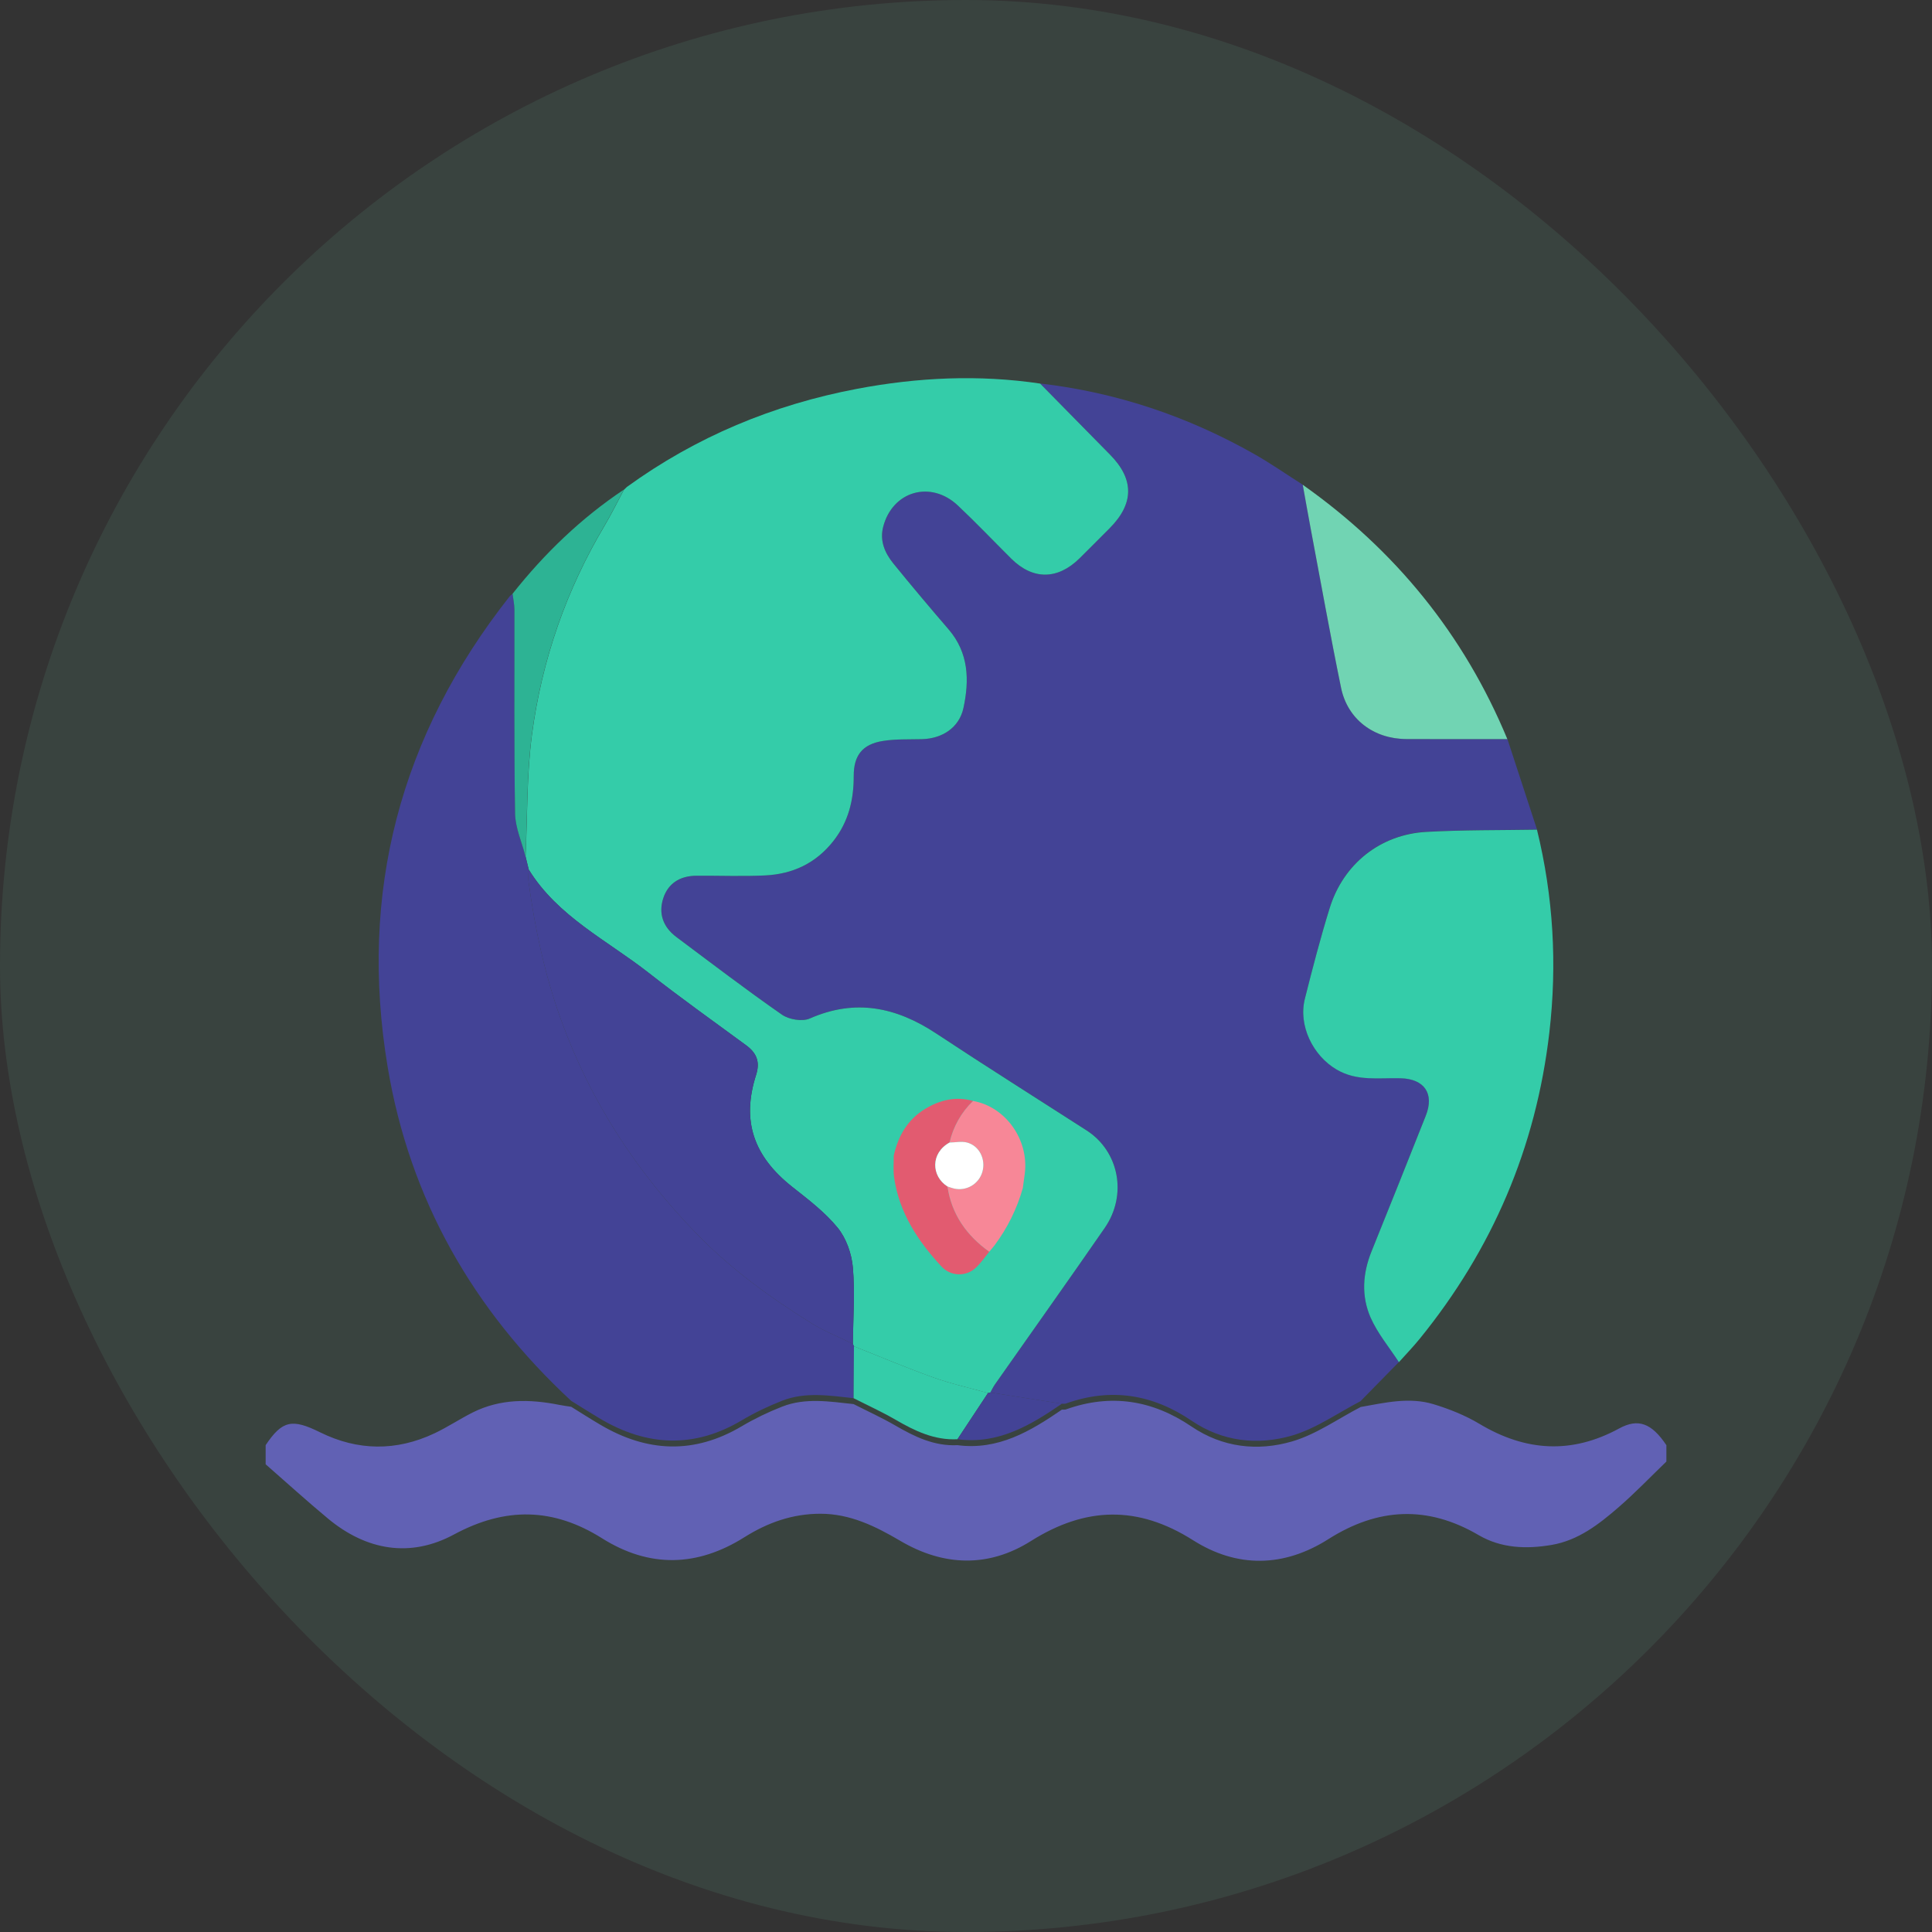 <svg width="160" height="160" viewBox="0 0 160 160" fill="none" xmlns="http://www.w3.org/2000/svg">
<rect x="0" y="0" width="160" height="160" fill="#333333" stroke="none"/>
<rect width="160" height="160" rx="80" fill="#71D4B3" fill-opacity="0.1"/>
<g clip-path="url(#clip0_5051_55464)">
<path d="M137.997 121.045C136.683 122.311 135.417 123.634 134.04 124.827C132.414 126.235 130.708 127.567 128.493 127.945C126.397 128.301 124.322 128.223 122.455 127.132C118.211 124.646 114.111 124.861 110.006 127.468C106.317 129.809 102.451 129.869 98.805 127.555C94.228 124.655 89.902 124.77 85.377 127.622C81.855 129.842 78.148 129.715 74.575 127.616C72.499 126.395 70.406 125.359 67.929 125.362C65.633 125.365 63.582 126.09 61.657 127.301C57.752 129.76 53.797 129.872 49.855 127.392C45.822 124.855 41.859 124.782 37.6 127.078C33.984 129.029 30.356 128.41 27.172 125.77C25.413 124.311 23.722 122.77 22 121.266C22 120.737 22 120.209 22 119.68C23.378 117.623 24.196 117.475 26.507 118.617C29.628 120.16 32.815 120.193 35.971 118.707C37.059 118.194 38.068 117.517 39.143 116.976C41.442 115.825 43.859 115.855 46.312 116.345C46.641 116.411 46.973 116.451 47.306 116.505C48.1 116.997 48.888 117.502 49.692 117.976C53.58 120.281 57.483 120.459 61.44 118.109C62.5 117.481 63.627 116.94 64.778 116.49C66.705 115.735 68.708 116.07 70.69 116.281C71.847 116.87 73.031 117.408 74.152 118.058C75.753 118.988 77.378 119.777 79.293 119.683C82.661 120.124 85.335 118.529 87.945 116.738C88.057 116.732 88.18 116.756 88.283 116.719C91.996 115.393 95.448 115.949 98.681 118.142C101.252 119.885 104.155 120.202 106.997 119.375C109.003 118.792 110.8 117.499 112.691 116.52C114.691 116.167 116.712 115.68 118.718 116.29C120.032 116.689 121.349 117.215 122.524 117.919C126.337 120.206 130.158 120.444 134.091 118.299C135.662 117.444 136.771 117.849 138.003 119.683V121.042L137.997 121.045Z" fill="#6161B4"/>
<path d="M112.688 116.033C110.797 117.009 109 118.305 106.994 118.888C104.152 119.712 101.249 119.398 98.678 117.655C95.445 115.462 91.993 114.906 88.28 116.232C88.177 116.269 88.056 116.248 87.942 116.251C85.966 115.942 83.987 115.631 82.012 115.323C82.139 115.097 82.251 114.858 82.398 114.646C85.431 110.327 88.492 106.028 91.491 101.687C93.379 98.953 92.672 95.346 89.993 93.618C85.842 90.942 81.658 88.314 77.538 85.592C74.227 83.405 70.841 82.68 67.062 84.347C66.445 84.619 65.34 84.435 64.763 84.033C61.793 81.967 58.921 79.768 56.021 77.602C54.897 76.762 54.531 75.644 54.921 74.409C55.308 73.192 56.265 72.53 57.694 72.521C59.582 72.512 61.473 72.587 63.358 72.497C65.639 72.388 67.566 71.5 69.019 69.645C70.273 68.047 70.708 66.241 70.702 64.259C70.699 62.561 71.415 61.64 73.091 61.365C74.161 61.19 75.266 61.238 76.357 61.211C78.036 61.169 79.438 60.259 79.788 58.634C80.287 56.332 80.23 54.064 78.559 52.121C77.012 50.321 75.481 48.508 73.986 46.666C73.282 45.799 72.841 44.793 73.14 43.633C73.904 40.666 77.082 39.745 79.326 41.862C80.837 43.288 82.269 44.796 83.743 46.258C85.534 48.037 87.588 48.028 89.407 46.234C90.241 45.412 91.065 44.581 91.89 43.751C93.929 41.705 93.938 39.688 91.926 37.648C89.99 35.688 88.063 33.721 86.132 31.758C92.455 32.489 98.364 34.48 103.889 37.612C105.26 38.392 106.559 39.298 107.891 40.144C108.112 41.361 108.323 42.581 108.553 43.796C109.381 48.185 110.166 52.587 111.066 56.961C111.601 59.562 113.773 61.187 116.464 61.199C119.256 61.211 122.047 61.205 124.838 61.205C125.657 63.703 126.472 66.198 127.288 68.697C124.234 68.751 121.177 68.715 118.132 68.881C114.323 69.092 111.263 71.524 110.127 75.176C109.356 77.653 108.704 80.17 108.07 82.689C107.511 84.912 108.728 87.408 110.698 88.565C112.389 89.558 114.211 89.232 116.002 89.284C117.969 89.341 118.809 90.561 118.081 92.386C116.591 96.132 115.105 99.881 113.589 103.617C112.846 105.454 112.728 107.336 113.516 109.115C114.096 110.429 115.06 111.574 115.854 112.795C114.8 113.87 113.746 114.946 112.691 116.021L112.688 116.033Z" fill="#434396"/>
<path d="M86.132 31.759C88.062 33.723 89.993 35.69 91.926 37.65C93.938 39.686 93.929 41.707 91.89 43.752C91.062 44.58 90.24 45.414 89.407 46.235C87.585 48.03 85.534 48.039 83.743 46.26C82.269 44.794 80.837 43.287 79.326 41.864C77.082 39.747 73.904 40.668 73.14 43.634C72.841 44.794 73.282 45.8 73.985 46.667C75.481 48.51 77.012 50.326 78.559 52.123C80.23 54.065 80.287 56.334 79.788 58.636C79.438 60.258 78.036 61.17 76.357 61.213C75.266 61.24 74.161 61.191 73.091 61.367C71.415 61.642 70.699 62.566 70.702 64.261C70.708 66.239 70.273 68.049 69.019 69.647C67.566 71.499 65.639 72.39 63.358 72.499C61.473 72.589 59.582 72.511 57.694 72.523C56.265 72.529 55.308 73.193 54.921 74.411C54.528 75.646 54.897 76.764 56.02 77.604C58.917 79.77 61.793 81.969 64.763 84.035C65.343 84.437 66.445 84.621 67.062 84.349C70.841 82.685 74.23 83.407 77.538 85.594C81.658 88.319 85.839 90.947 89.993 93.62C92.675 95.348 93.379 98.955 91.491 101.689C88.492 106.03 85.428 110.328 82.398 114.648C82.25 114.86 82.139 115.098 82.012 115.325C81.948 115.337 81.885 115.349 81.822 115.367C80.311 114.944 78.773 114.606 77.302 114.08C75.082 113.289 72.91 112.364 70.72 111.497C70.687 111.434 70.659 111.368 70.632 111.301C70.65 109.19 70.814 107.063 70.632 104.966C70.533 103.828 70.082 102.55 69.373 101.68C68.318 100.387 66.938 99.342 65.615 98.296C62.401 95.756 61.401 92.838 62.618 89.022C62.962 87.944 62.663 87.21 61.802 86.576C59.102 84.588 56.362 82.648 53.728 80.576C50.287 77.876 46.197 75.918 43.789 72.015C43.702 71.656 43.614 71.296 43.526 70.94C43.687 67.569 43.614 64.164 44.058 60.829C44.877 54.669 46.892 48.867 50.088 43.502C50.659 42.541 51.148 41.535 51.677 40.55C51.677 40.55 51.67 40.568 51.667 40.568C51.749 40.49 51.831 40.408 51.912 40.33C57.649 36.17 64.032 33.518 70.974 32.201C76 31.249 81.06 31.01 86.141 31.766L86.132 31.759Z" fill="#34CCA9"/>
<path d="M70.632 111.293C70.66 111.36 70.687 111.426 70.72 111.49C70.711 112.925 70.699 114.356 70.69 115.791C68.708 115.58 66.705 115.248 64.778 116C63.63 116.45 62.5 116.988 61.44 117.619C57.483 119.972 53.58 119.791 49.692 117.486C48.889 117.009 48.1 116.504 47.306 116.015C39.18 108.484 33.929 99.316 32.105 88.368C29.7 73.926 33.126 60.906 42.2 49.397C42.27 49.309 42.367 49.245 42.451 49.17C42.505 49.611 42.605 50.052 42.605 50.493C42.617 56.121 42.566 61.746 42.66 67.37C42.681 68.561 43.221 69.742 43.523 70.929C43.611 71.288 43.699 71.648 43.786 72.004C43.78 72.343 43.729 72.69 43.774 73.022C44.3 76.898 45.112 80.695 46.442 84.396C48.88 91.178 52.713 97.05 57.706 102.189C60.525 105.089 63.784 107.46 67.213 109.59C68.288 110.257 69.491 110.728 70.632 111.29V111.293Z" fill="#434396"/>
<path d="M115.851 112.807C115.057 111.587 114.096 110.442 113.513 109.128C112.728 107.348 112.843 105.463 113.586 103.63C115.102 99.893 116.588 96.147 118.078 92.398C118.803 90.571 117.966 89.35 115.999 89.296C114.211 89.245 112.389 89.571 110.695 88.577C108.722 87.42 107.505 84.925 108.067 82.701C108.701 80.185 109.353 77.669 110.124 75.189C111.26 71.537 114.32 69.102 118.129 68.893C121.174 68.724 124.234 68.76 127.285 68.709C128.642 74.252 128.968 79.847 128.309 85.523C127.204 95.032 123.597 103.461 117.573 110.874C117.029 111.544 116.425 112.167 115.851 112.81V112.807Z" fill="#34CCA9"/>
<path d="M124.835 61.21C122.044 61.21 119.253 61.216 116.462 61.204C113.77 61.192 111.598 59.566 111.063 56.965C110.163 52.591 109.381 48.19 108.55 43.801C108.32 42.583 108.109 41.366 107.888 40.148C115.543 45.556 121.234 52.54 124.832 61.21H124.835Z" fill="#71D4B3"/>
<path d="M43.52 70.931C43.218 69.744 42.678 68.563 42.656 67.373C42.563 61.748 42.614 56.12 42.602 50.495C42.602 50.054 42.502 49.614 42.448 49.172C45.091 45.834 48.121 42.913 51.668 40.545C51.139 41.53 50.65 42.539 50.079 43.496C46.886 48.861 44.868 54.664 44.049 60.824C43.605 64.159 43.678 67.56 43.517 70.934L43.52 70.931Z" fill="#2DB394"/>
<path d="M51.906 40.322C51.825 40.401 51.743 40.482 51.662 40.561C51.743 40.482 51.825 40.401 51.906 40.322Z" fill="#2DB394"/>
<path d="M70.69 115.794C70.699 114.359 70.711 112.924 70.72 111.492C72.913 112.359 75.085 113.284 77.302 114.075C78.773 114.601 80.314 114.939 81.822 115.362C80.979 116.64 80.133 117.917 79.29 119.192C77.375 119.286 75.75 118.497 74.149 117.567C73.028 116.918 71.844 116.38 70.687 115.791L70.69 115.794Z" fill="#34CCA9"/>
<path d="M79.293 119.193C80.136 117.915 80.982 116.637 81.825 115.363C81.888 115.344 81.951 115.332 82.015 115.32C83.991 115.628 85.969 115.94 87.945 116.248C85.338 118.039 82.661 119.637 79.293 119.193Z" fill="#434396"/>
<path d="M70.632 111.294C69.487 110.732 68.288 110.261 67.213 109.593C63.787 107.463 60.525 105.092 57.706 102.192C52.713 97.057 48.876 91.181 46.441 84.399C45.112 80.699 44.297 76.902 43.774 73.026C43.729 72.694 43.78 72.349 43.786 72.008C46.194 75.911 50.287 77.868 53.725 80.569C56.362 82.638 59.099 84.581 61.799 86.568C62.66 87.2 62.959 87.937 62.615 89.015C61.398 92.827 62.401 95.749 65.612 98.289C66.935 99.334 68.315 100.379 69.37 101.672C70.083 102.545 70.53 103.823 70.629 104.959C70.811 107.056 70.65 109.179 70.629 111.294H70.632Z" fill="#434396"/>
<path d="M74.015 95.713C74.379 94.082 75.155 92.717 76.618 91.833C77.843 91.091 79.158 90.774 80.584 91.175C79.614 92.11 78.937 93.307 78.637 94.62C77.051 95.492 77.117 97.405 78.463 98.253C78.807 100.576 80.052 102.323 81.928 103.666C81.558 104.112 81.23 104.603 80.808 104.992C80.617 105.172 80.391 105.313 80.145 105.406C79.899 105.498 79.637 105.542 79.374 105.533C79.111 105.524 78.853 105.463 78.613 105.354C78.374 105.245 78.159 105.09 77.979 104.897C76.018 102.786 74.466 100.436 74.045 97.505C73.961 96.915 74.022 96.312 74.015 95.713Z" fill="#E25B70"/>
<path d="M78.637 94.621C78.937 93.308 79.614 92.11 80.584 91.176C83.293 91.656 85.239 94.407 84.864 97.227C84.811 97.616 84.758 98.005 84.705 98.394C84.22 100.111 83.421 101.724 82.35 103.151C82.212 103.328 82.068 103.495 81.927 103.665C80.052 102.322 78.807 100.575 78.463 98.253C78.642 98.31 78.818 98.379 79 98.422C79.496 98.538 80.018 98.46 80.458 98.201C80.898 97.943 81.221 97.526 81.361 97.035C81.647 96.007 81.111 94.897 80.092 94.621C79.639 94.5 79.124 94.614 78.637 94.621Z" fill="#F78797"/>
<path d="M78.637 94.62C79.124 94.613 79.639 94.499 80.092 94.62C81.111 94.895 81.647 96.006 81.361 97.035C81.223 97.526 80.9 97.945 80.46 98.205C80.02 98.465 79.497 98.544 79 98.428C78.818 98.385 78.642 98.316 78.464 98.259C77.117 97.405 77.051 95.492 78.637 94.62Z" fill="white"/>
</g>
<defs>
<clipPath id="clip0_5051_55464">
<rect width="116" height="116" fill="white" transform="translate(22 22)"/>
</clipPath>
</defs>
</svg>
